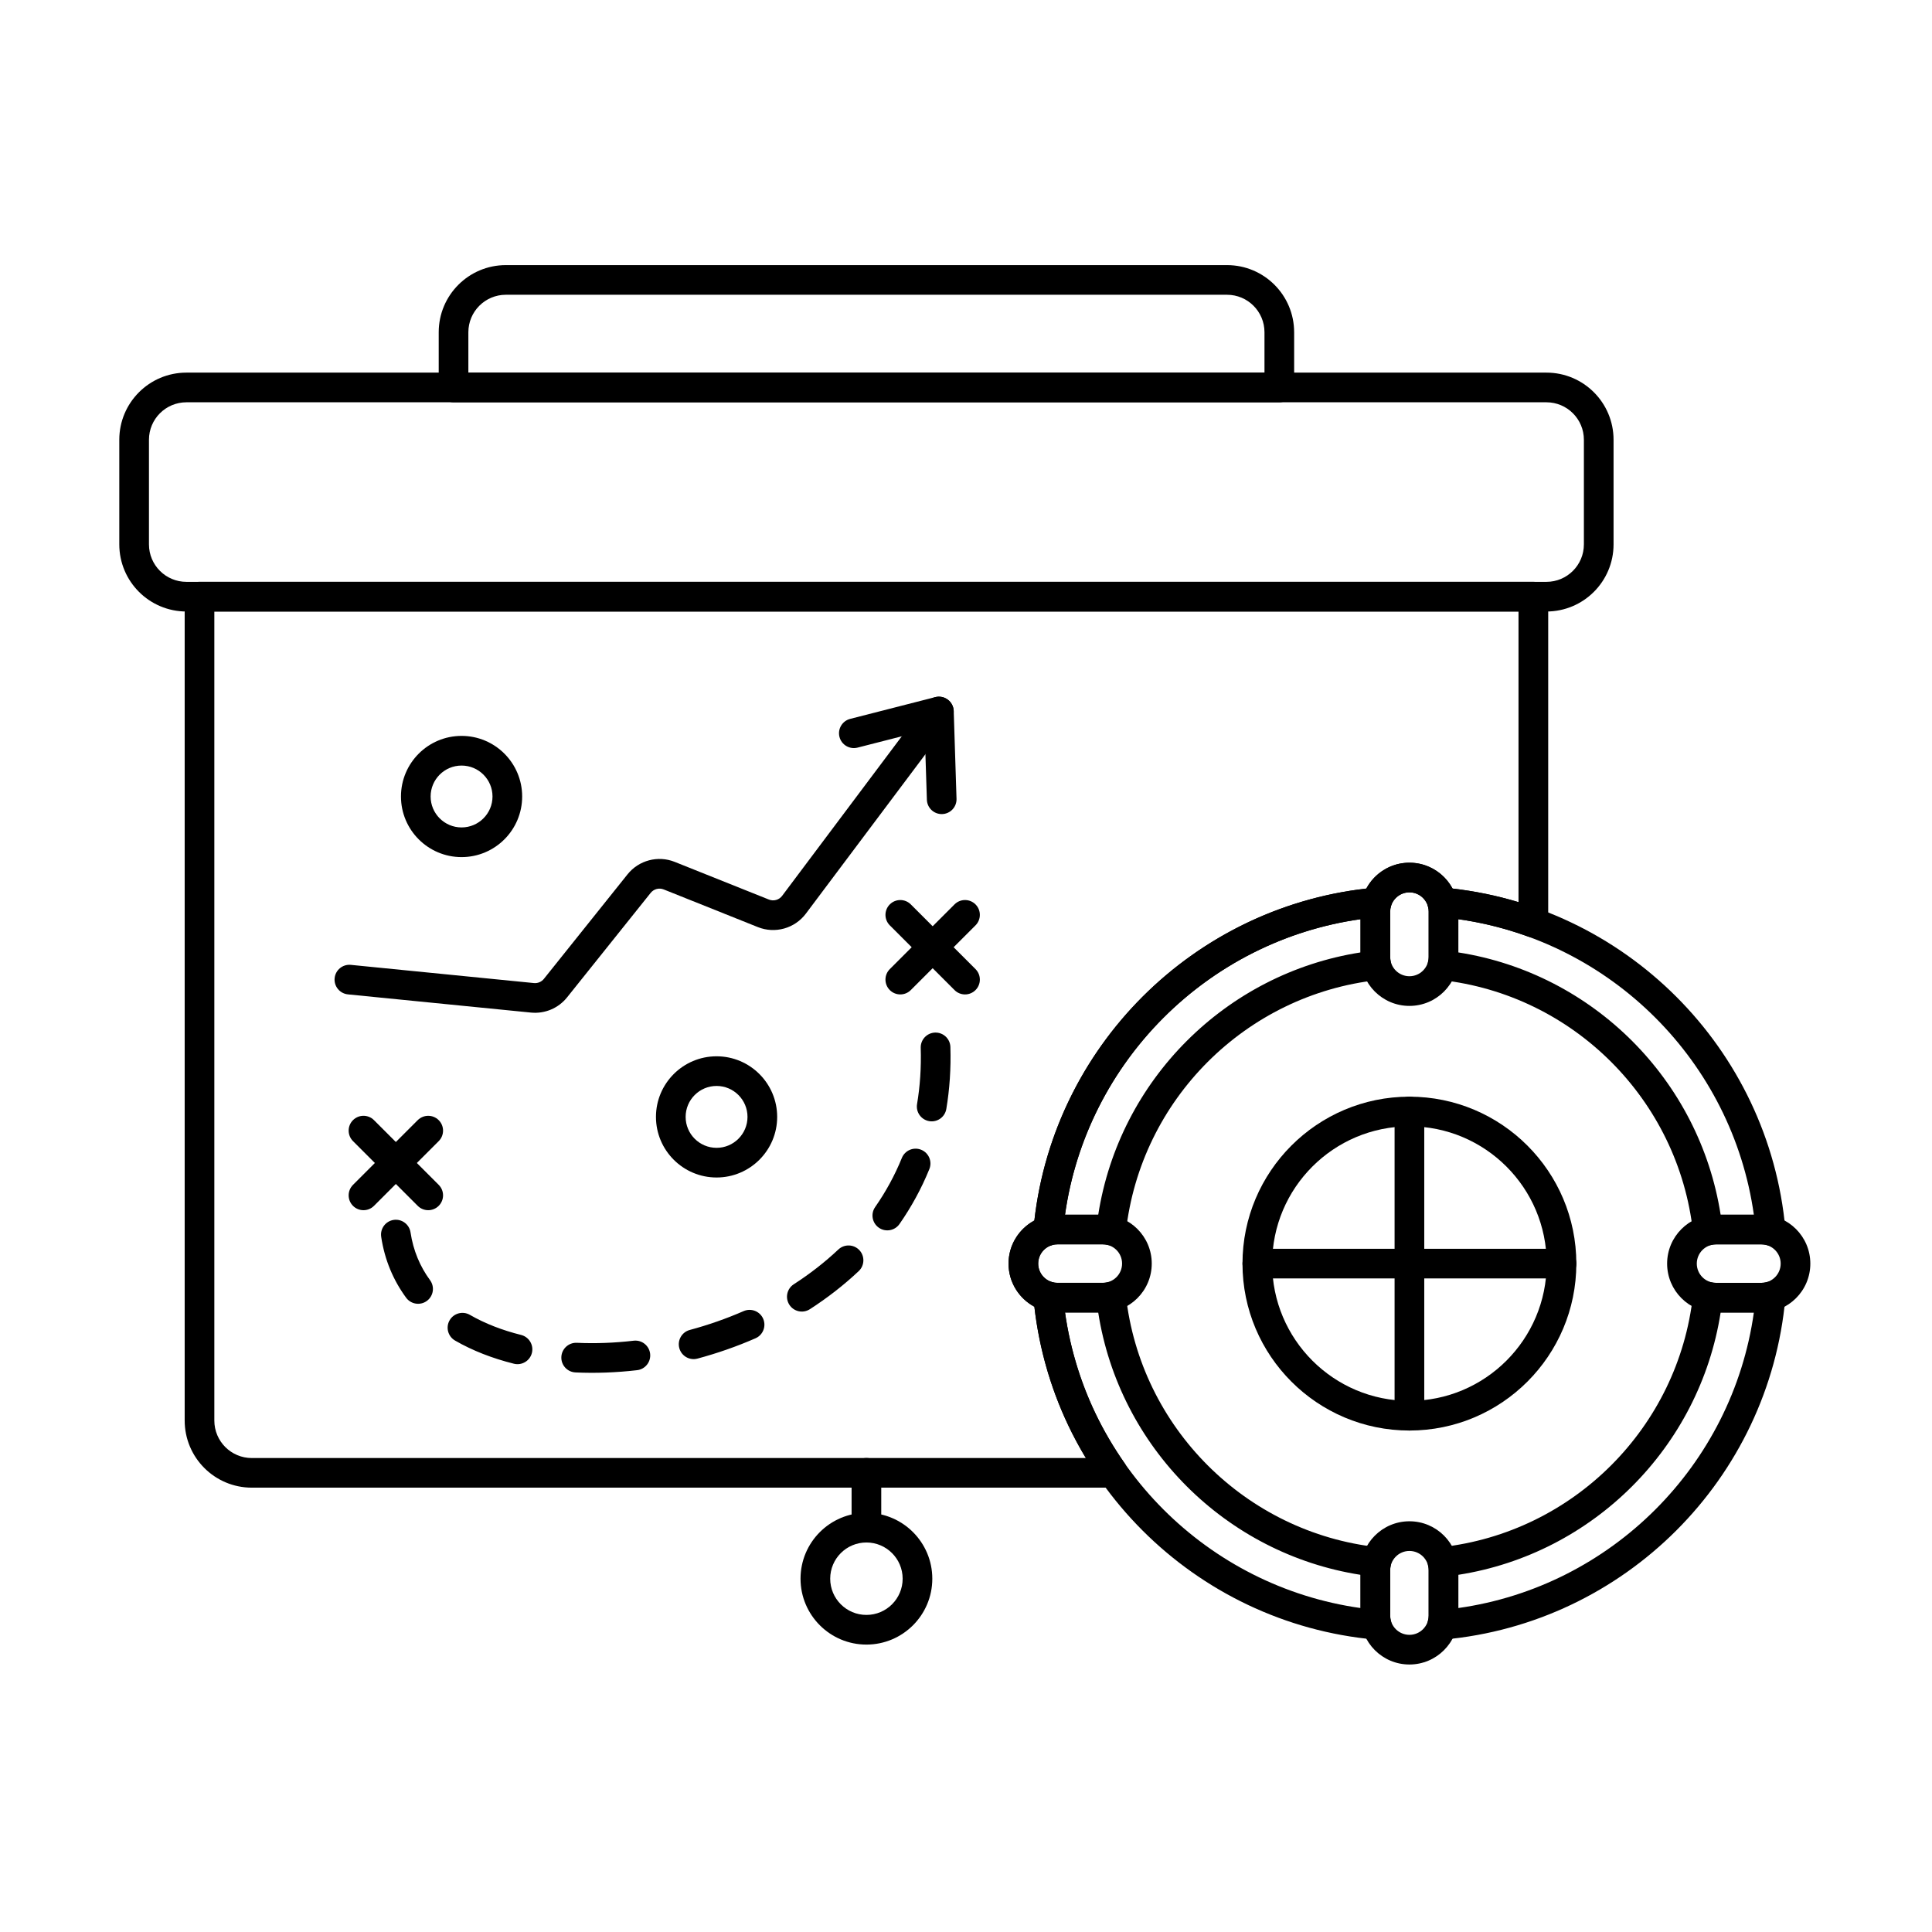 <?xml version="1.0" encoding="UTF-8"?>
<!-- Uploaded to: SVG Find, www.svgrepo.com, Generator: SVG Find Mixer Tools -->
<svg fill="#000000" width="800px" height="800px" version="1.1" viewBox="144 144 512 512" xmlns="http://www.w3.org/2000/svg">
 <g fill-rule="evenodd">
  <path d="m571.61 260.54c0-9.828-7.965-17.793-17.793-17.793h-360.41c-9.828 0-17.793 7.965-17.793 17.793v27.723c0 9.828 7.965 17.793 17.793 17.793h360.41c9.828 0 17.793-7.965 17.793-17.793zm-7.863 0v27.727c0 5.484-4.445 9.93-9.93 9.93h-360.41c-5.484 0-9.93-4.445-9.93-9.93v-27.727c0-5.484 4.445-9.93 9.93-9.93h360.41c5.484 0 9.93 4.445 9.93 9.93z"/>
  <path d="m236.2 407.52 48.516 4.824c3.664 0.363 7.258-1.148 9.559-4.023l22.16-27.699c0.828-1.031 2.231-1.402 3.457-0.91 0 0 24.949 9.98 24.949 9.98 4.562 1.824 9.777 0.359 12.723-3.566 9.73-12.973 38.398-51.199 38.398-51.199 1.301-1.734 0.949-4.199-0.785-5.504-1.734-1.301-4.203-0.949-5.504 0.785 0 0-28.668 38.227-38.398 51.199-0.812 1.086-2.254 1.488-3.512 0.984l-24.949-9.98c-4.441-1.777-9.523-0.438-12.516 3.301l-22.16 27.699c-0.633 0.793-1.625 1.211-2.637 1.113l-48.52-4.824c-2.16-0.215-4.086 1.363-4.301 3.519-0.215 2.16 1.363 4.086 3.523 4.301z"/>
  <path d="m371.25 342.13 17.793-4.551 0.59 18.359c0.07 2.168 1.887 3.871 4.055 3.801 2.168-0.066 3.871-1.887 3.801-4.055l-0.742-23.254c-0.039-1.191-0.613-2.301-1.566-3.016-0.953-0.719-2.18-0.961-3.336-0.668l-22.539 5.766c-2.102 0.539-3.371 2.68-2.836 4.781 0.539 2.102 2.68 3.371 4.785 2.836z"/>
  <path d="m266.32 339.02c-8.863 0-16.059 7.195-16.059 16.059s7.195 16.062 16.059 16.062c8.863 0 16.059-7.195 16.059-16.062 0-8.863-7.195-16.059-16.059-16.059zm0 7.863c4.523 0 8.199 3.672 8.199 8.195 0 4.523-3.676 8.199-8.199 8.199-4.523 0-8.199-3.676-8.199-8.199 0-4.523 3.676-8.195 8.199-8.195z"/>
  <path d="m333.9 423.93c-8.863 0-16.062 7.195-16.062 16.059s7.195 16.059 16.062 16.059c8.863 0 16.059-7.195 16.059-16.059s-7.195-16.059-16.059-16.059zm0 7.859c4.523 0 8.195 3.676 8.195 8.199 0 4.523-3.676 8.199-8.195 8.199-4.523 0-8.199-3.676-8.199-8.199 0-4.523 3.676-8.199 8.199-8.199z"/>
  <path d="m396.96 383.67-17.152 17.152c-1.535 1.535-1.535 4.023 0 5.559s4.023 1.535 5.559 0l17.152-17.152c1.535-1.535 1.535-4.023 0-5.559-1.535-1.535-4.023-1.535-5.559 0z"/>
  <path d="m254.7 440.85-17.152 17.152c-1.535 1.535-1.535 4.027 0 5.562 1.535 1.535 4.027 1.535 5.562 0l17.152-17.152c1.535-1.535 1.535-4.023 0-5.559-1.535-1.535-4.023-1.535-5.559 0z"/>
  <path d="m379.81 389.23 17.152 17.152c1.535 1.535 4.023 1.535 5.559 0 1.535-1.535 1.535-4.023 0-5.559l-17.152-17.152c-1.535-1.535-4.023-1.535-5.559 0-1.535 1.535-1.535 4.023 0 5.559z"/>
  <path d="m237.55 446.41 17.152 17.152c1.535 1.535 4.023 1.535 5.559 0 1.535-1.535 1.535-4.027 0-5.562l-17.152-17.152c-1.535-1.535-4.027-1.535-5.562 0s-1.535 4.023 0 5.559z"/>
  <path d="m296.51 507.71c5.297 0.242 10.785 0.043 16.328-0.598 2.156-0.25 3.703-2.203 3.453-4.359s-2.203-3.703-4.356-3.453c-5.117 0.594-10.176 0.781-15.066 0.555-2.168-0.098-4.008 1.582-4.106 3.746-0.102 2.168 1.578 4.008 3.746 4.106zm-31.918-8.449c4.621 2.664 9.887 4.715 15.602 6.141 2.106 0.523 4.242-0.762 4.766-2.863 0.523-2.106-0.762-4.238-2.863-4.766-4.969-1.238-9.559-3.008-13.578-5.324-1.879-1.082-4.285-0.438-5.367 1.441-1.082 1.879-0.438 4.285 1.441 5.371zm64.246 4.781c5.215-1.402 10.375-3.195 15.379-5.383 1.988-0.867 2.898-3.188 2.031-5.176s-3.188-2.894-5.176-2.027c-4.644 2.027-9.438 3.695-14.277 4.996-2.094 0.562-3.34 2.723-2.773 4.816 0.562 2.094 2.723 3.34 4.816 2.773zm29.789-13.09c4.609-2.977 8.957-6.344 12.945-10.098 1.578-1.488 1.652-3.977 0.164-5.559-1.488-1.578-3.977-1.652-5.559-0.168-3.641 3.43-7.609 6.5-11.816 9.215-1.824 1.176-2.348 3.613-1.168 5.438 1.176 1.824 3.613 2.348 5.434 1.168zm-113.61-19.191c0.926 6.164 3.227 11.543 6.613 16.152 1.285 1.746 3.746 2.125 5.496 0.84s2.125-3.746 0.84-5.496c-2.652-3.613-4.445-7.836-5.172-12.664-0.324-2.144-2.328-3.625-4.473-3.305-2.144 0.324-3.625 2.328-3.301 4.473zm137.36-3.387c3.117-4.477 5.789-9.328 7.91-14.555 0.816-2.008-0.152-4.305-2.164-5.121-2.008-0.816-4.305 0.152-5.121 2.164-1.898 4.676-4.289 9.016-7.078 13.02-1.242 1.781-0.801 4.231 0.977 5.473 1.781 1.238 4.231 0.801 5.473-0.977zm12.406-30.488c0.871-5.191 1.254-10.668 1.078-16.434-0.066-2.172-1.883-3.875-4.051-3.809-2.168 0.066-3.875 1.879-3.809 4.047 0.16 5.227-0.184 10.191-0.973 14.898-0.359 2.141 1.086 4.168 3.227 4.527 2.141 0.359 4.168-1.086 4.527-3.227z"/>
  <path d="m486.96 232.05c0-9.828-7.965-17.793-17.793-17.793h-191.11c-9.828 0-17.793 7.965-17.793 17.793v14.625c0 2.172 1.762 3.934 3.93 3.934h218.84c2.172 0 3.93-1.762 3.93-3.934v-14.625zm-7.859 0v10.695h-210.98v-10.695c0-5.484 4.445-9.93 9.93-9.934h191.12c5.484 0 9.93 4.449 9.93 9.93z"/>
  <path d="m369.68 534.32v14.523c0 2.172 1.762 3.934 3.93 3.934 2.172 0 3.93-1.762 3.93-3.934v-14.523c0-2.172-1.762-3.934-3.93-3.934-2.172 0-3.93 1.762-3.93 3.934z"/>
  <path d="m373.61 544.91c-9.637 0-17.461 7.824-17.461 17.461 0 9.637 7.824 17.461 17.461 17.461s17.461-7.824 17.461-17.461c0-9.637-7.824-17.461-17.461-17.461zm0 7.863c5.297 0 9.602 4.301 9.602 9.598s-4.301 9.598-9.602 9.598c-5.297 0-9.598-4.301-9.598-9.598s4.301-9.598 9.598-9.598z"/>
  <path d="m422.85 483.78c-1.246-0.348-2.582-0.062-3.574 0.762-0.996 0.824-1.52 2.086-1.402 3.375 4.316 48.008 42.594 86.285 90.594 90.594 1.285 0.113 2.547-0.406 3.375-1.402 0.828-0.992 1.113-2.332 0.762-3.574-0.121-0.438-0.188-0.898-0.188-1.379v-12.035c0-0.426 0.051-0.84 0.148-1.234 0.277-1.102 0.059-2.266-0.59-3.195-0.648-0.934-1.668-1.535-2.797-1.66-35.082-3.848-62.977-31.742-66.824-66.824-0.125-1.129-0.73-2.148-1.66-2.797-0.93-0.648-2.098-0.863-3.199-0.59-0.395 0.102-0.809 0.152-1.234 0.152h-12.035c-0.477 0-0.941-0.062-1.379-0.188zm194.3 4.137c0.113-1.285-0.41-2.551-1.402-3.375-0.996-0.828-2.332-1.113-3.574-0.762-0.441 0.121-0.902 0.188-1.379 0.188h-12.035c-0.426 0-0.84-0.051-1.234-0.152-1.102-0.273-2.269-0.059-3.199 0.59-0.93 0.648-1.535 1.668-1.66 2.797-3.848 35.082-31.742 62.977-66.824 66.824-1.125 0.125-2.148 0.727-2.797 1.66-0.648 0.93-0.863 2.098-0.59 3.195 0.098 0.395 0.152 0.809 0.152 1.234v12.035c0 0.477-0.066 0.941-0.188 1.379-0.348 1.242-0.062 2.582 0.762 3.574 0.828 0.996 2.09 1.52 3.375 1.402 48.008-4.312 86.285-42.594 90.594-90.594zm-182.11 3.914c5.574 35.699 33.809 63.934 69.512 69.512v8.805c-40.516-5.703-72.609-37.801-78.316-78.316zm173.75 0c-5.703 40.516-37.797 72.609-78.316 78.316v-8.805c35.699-5.574 63.934-33.809 69.512-69.512zm-82.23-112.6c-1.285-0.113-2.547 0.41-3.375 1.402-0.828 0.996-1.113 2.332-0.762 3.574 0.121 0.438 0.188 0.898 0.188 1.379v12.035c0 0.426-0.055 0.84-0.152 1.234-0.273 1.102-0.059 2.266 0.59 3.199 0.648 0.93 1.672 1.535 2.797 1.66 35.082 3.852 62.977 31.746 66.824 66.824 0.125 1.129 0.73 2.148 1.66 2.797 0.93 0.648 2.098 0.863 3.199 0.59 0.395-0.098 0.809-0.152 1.234-0.152h12.035c0.477 0 0.938 0.066 1.379 0.188 1.242 0.348 2.578 0.062 3.574-0.762 0.992-0.828 1.516-2.09 1.402-3.375-4.316-48.008-42.594-86.285-90.594-90.594zm-13.953 4.977c0.348-1.242 0.062-2.578-0.762-3.574-0.828-0.992-2.086-1.516-3.375-1.402-48.008 4.316-86.285 42.594-90.594 90.594-0.113 1.285 0.41 2.551 1.402 3.375 0.992 0.824 2.328 1.109 3.574 0.762 0.438-0.121 0.898-0.188 1.379-0.188h12.035c0.426 0 0.84 0.055 1.234 0.152 1.102 0.273 2.269 0.059 3.199-0.59 0.93-0.648 1.535-1.668 1.66-2.797 3.848-35.082 31.742-62.973 66.824-66.824 1.129-0.121 2.148-0.727 2.797-1.66 0.648-0.934 0.863-2.098 0.59-3.199-0.098-0.395-0.148-0.809-0.148-1.234v-12.035c0-0.477 0.062-0.941 0.188-1.379zm17.867 3.391c40.516 5.703 72.609 37.797 78.316 78.316h-8.805c-5.574-35.699-33.809-63.934-69.512-69.512zm-25.918 0v8.805c-35.699 5.574-63.934 33.809-69.512 69.512h-8.805c5.703-40.512 37.801-72.609 78.316-78.316z"/>
  <path d="m504.55 385.58v12.035c0 7.152 5.805 12.961 12.961 12.961 7.152 0 12.957-5.805 12.957-12.961v-12.035c0-7.152-5.805-12.961-12.957-12.961s-12.961 5.809-12.961 12.961zm7.863 0c0-2.812 2.281-5.098 5.098-5.098 2.812 0 5.098 2.281 5.098 5.098v12.035c0 2.812-2.285 5.098-5.098 5.098s-5.098-2.281-5.098-5.098z"/>
  <path d="m610.8 465.91h-12.035c-7.152 0-12.961 5.809-12.961 12.961 0 7.152 5.805 12.961 12.961 12.961h12.035c7.152 0 12.957-5.809 12.957-12.961 0-7.152-5.805-12.957-12.957-12.961zm0 7.863c2.812 0 5.098 2.281 5.098 5.098 0 2.812-2.285 5.098-5.098 5.098h-12.035c-2.812 0-5.098-2.281-5.098-5.098 0-2.812 2.281-5.098 5.098-5.098z"/>
  <path d="m530.47 572.15v-12.035c0-7.152-5.805-12.961-12.957-12.961-7.152 0-12.961 5.809-12.961 12.961v12.035c0 7.152 5.805 12.961 12.961 12.961 7.152 0 12.957-5.805 12.957-12.961zm-7.859 0c0 2.812-2.285 5.098-5.098 5.098s-5.098-2.281-5.098-5.098v-12.035c0-2.812 2.281-5.098 5.098-5.098 2.812 0 5.098 2.281 5.098 5.098v12.035z"/>
  <path d="m424.23 491.82h12.039c7.152 0 12.957-5.809 12.957-12.961 0-7.152-5.805-12.961-12.957-12.961h-12.035c-7.152 0-12.961 5.809-12.961 12.961 0 7.152 5.805 12.961 12.957 12.961zm0-7.863c-2.812 0-5.098-2.281-5.098-5.098 0-2.812 2.281-5.098 5.098-5.098h12.035c2.812 0 5.098 2.281 5.098 5.098 0 2.812-2.285 5.098-5.098 5.098h-12.035z"/>
  <path d="m517.51 434.63c-24.414 0-44.238 19.82-44.238 44.238 0 24.414 19.82 44.238 44.238 44.238 24.414 0 44.234-19.82 44.234-44.238 0-24.414-19.82-44.238-44.234-44.238zm0 7.863c20.074 0 36.375 16.301 36.375 36.375 0 20.074-16.301 36.375-36.375 36.375-20.078 0-36.375-16.301-36.375-36.375 0-20.074 16.297-36.375 36.375-36.375z"/>
  <path d="m513.58 438.56v80.609c0 2.172 1.762 3.934 3.934 3.934 2.168 0 3.93-1.762 3.93-3.934v-80.609c0-2.172-1.762-3.934-3.93-3.934-2.172 0-3.934 1.762-3.934 3.934z"/>
  <path d="m477.21 482.8h80.613c2.172 0 3.93-1.762 3.93-3.93 0-2.172-1.762-3.93-3.93-3.93h-80.613c-2.172 0-3.93 1.762-3.93 3.93 0 2.172 1.762 3.93 3.93 3.93z"/>
  <path d="m425.73 487.44c-0.051-1.691-1.195-3.191-2.871-3.66-2.148-0.598-3.723-2.57-3.723-4.91 0-2.34 1.574-4.309 3.723-4.91l2.848-3.434c3.961-44.145 39.109-79.363 83.23-83.445 1.715-0.051 3.207-1.211 3.668-2.871 0.602-2.148 2.574-3.727 4.91-3.727 2.34 0 4.309 1.578 4.91 3.727 0.465 1.664 1.957 2.824 3.676 2.871 7.973 0.734 15.652 2.492 22.914 5.133 1.203 0.438 2.547 0.262 3.598-0.473s1.676-1.938 1.676-3.223v-86.395c0-2.172-1.762-3.934-3.934-3.934h-353.48c-2.172 0-3.934 1.762-3.934 3.934v218.33c0 9.828 7.965 17.793 17.793 17.793h228.29s3.848-5.309 3.168-6.258c-0.008-0.012-0.016-0.023-0.027-0.035-3.019-4.328-5.699-8.852-7.961-13.605-4.621-9.723-7.457-20.199-8.477-30.91zm103.21-107.96c-2.184-4.074-6.481-6.848-11.422-6.848-4.945 0-9.242 2.773-11.426 6.848-46.102 5.258-82.723 41.883-87.973 87.973-4.074 2.184-6.848 6.481-6.848 11.422 0 4.945 2.777 9.246 6.856 11.43 1.266 10.883 4.269 21.516 8.977 31.426 1.41 2.969 2.973 5.856 4.668 8.664h-221.04c-5.484 0-9.93-4.445-9.93-9.93v-214.4h345.62v77.016c-5.637-1.703-11.48-2.918-17.484-3.602z"/>
 </g>
</svg>